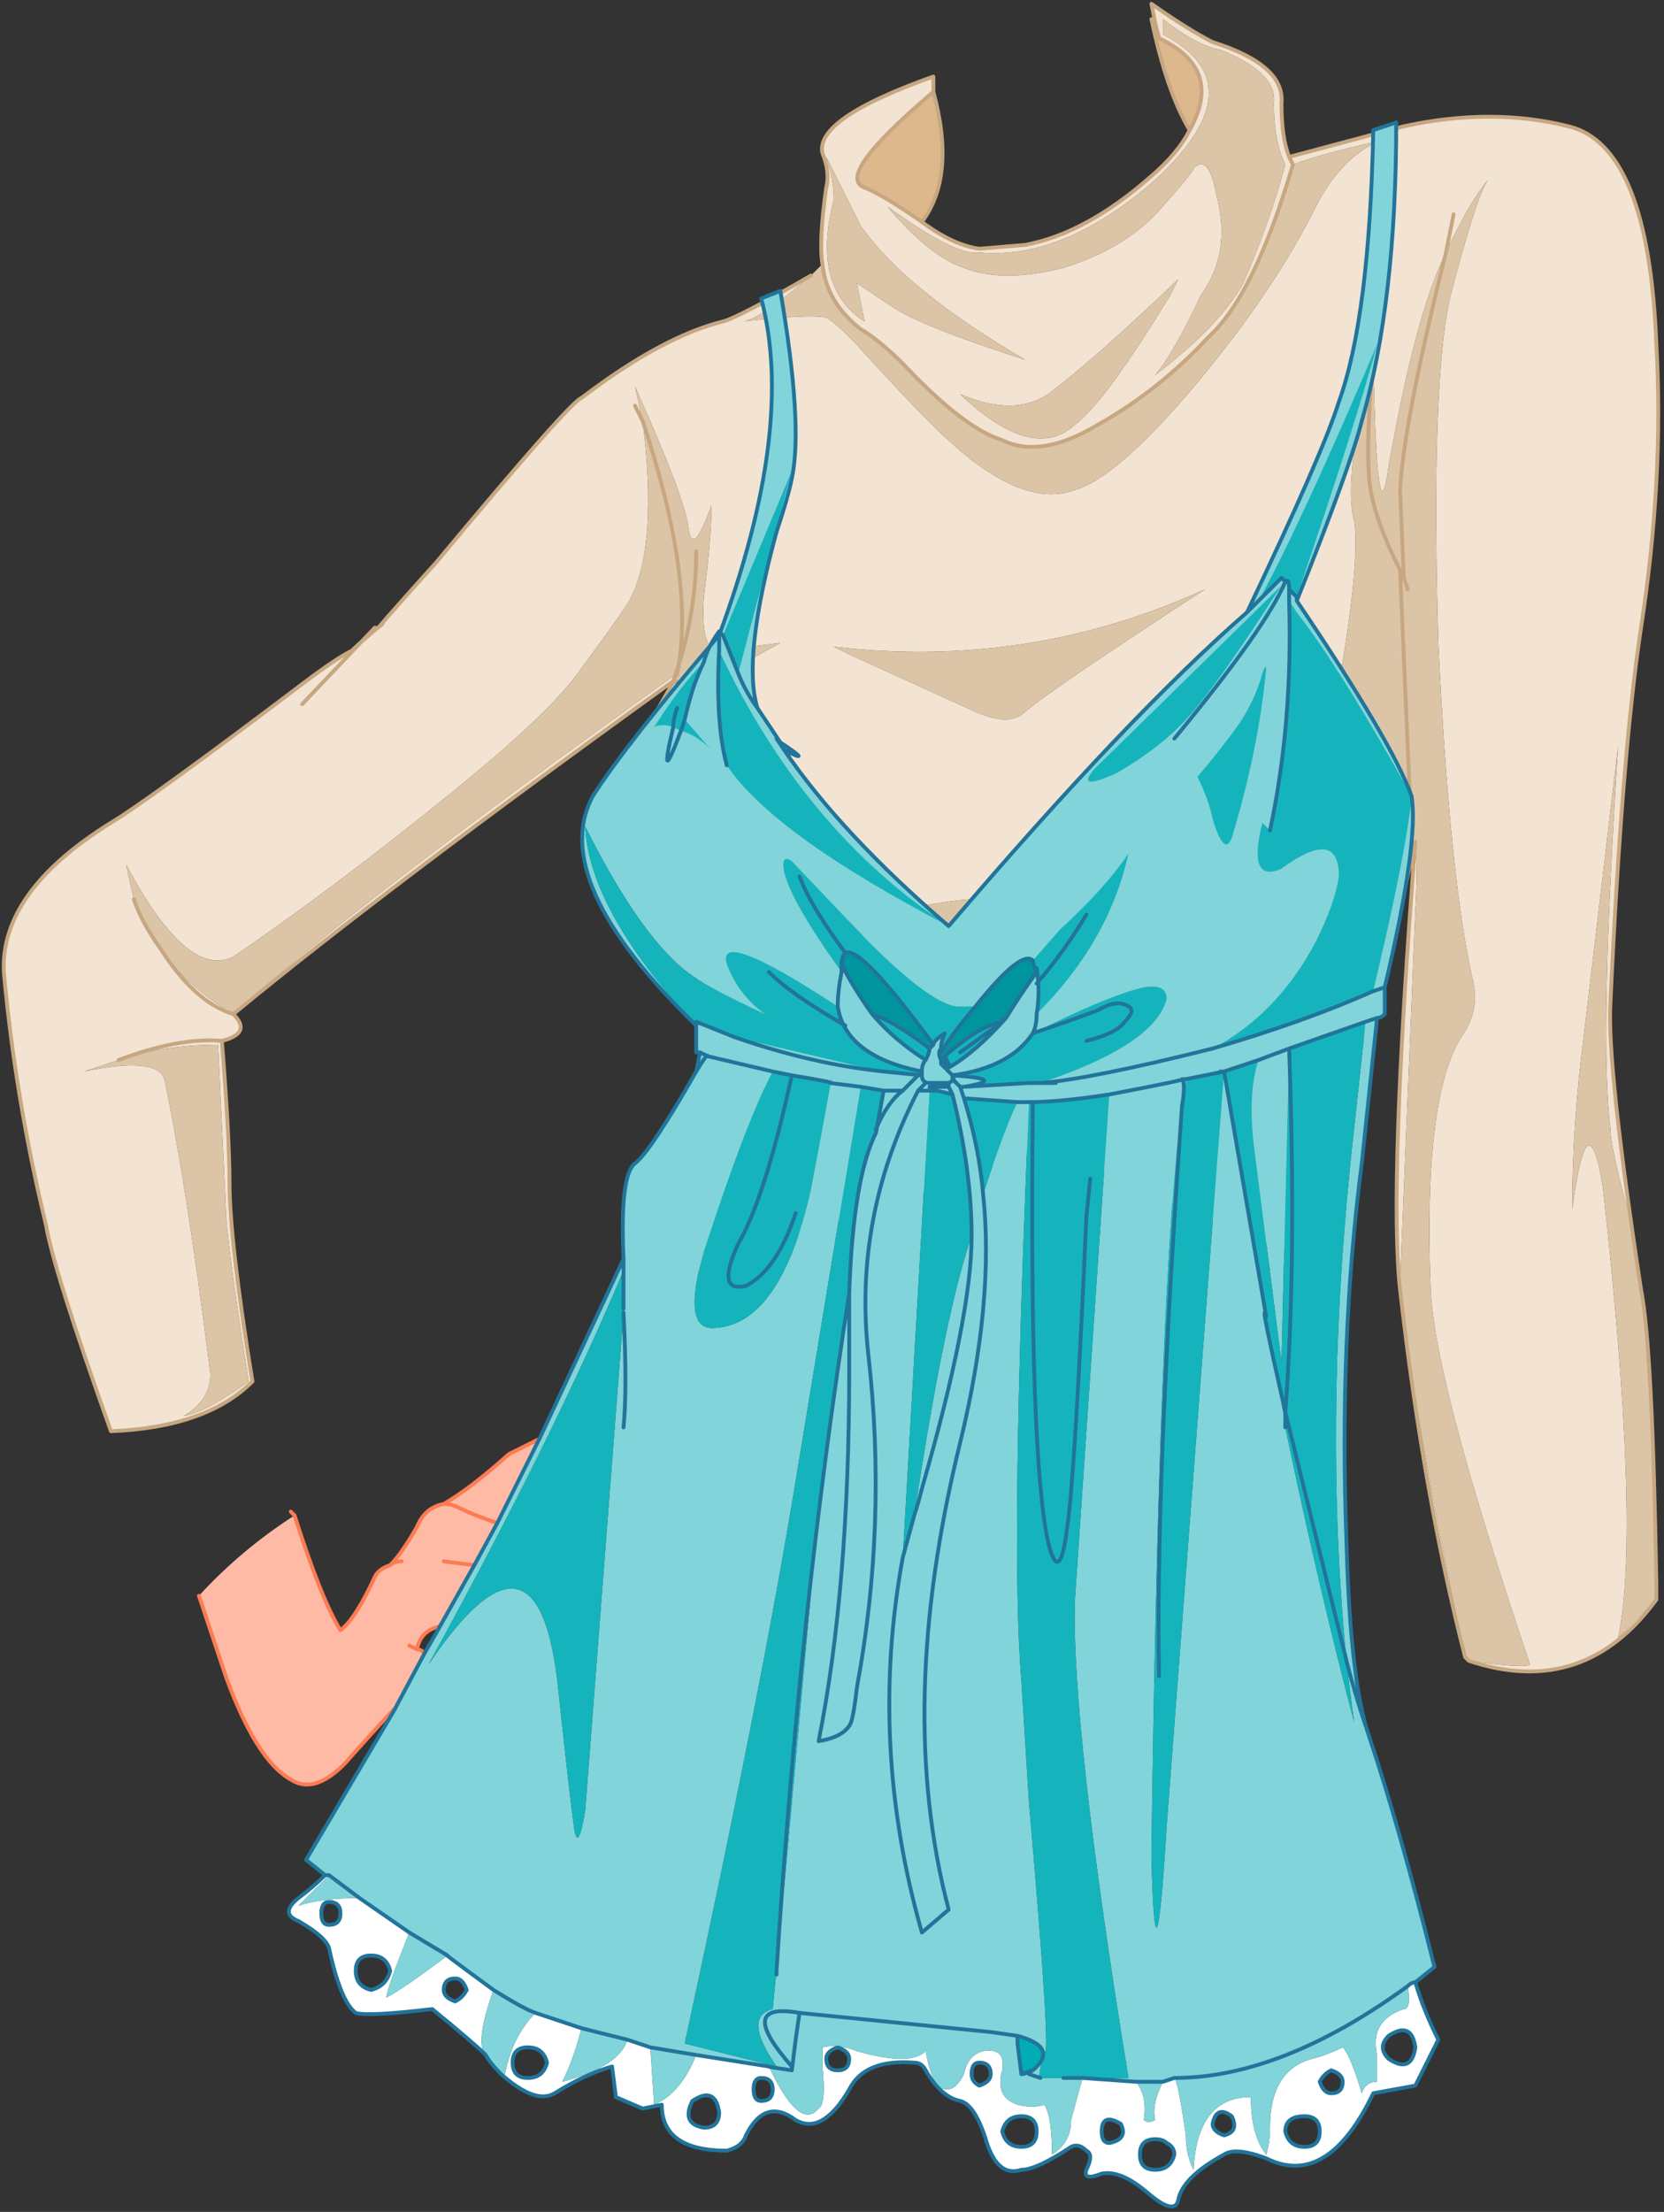 <?xml version="1.0" encoding="UTF-8" standalone="no"?>
<svg xmlns:xlink="http://www.w3.org/1999/xlink" height="28.9px" width="21.75px" xmlns="http://www.w3.org/2000/svg">
  <rect width="100%" height="100%" fill="#333333" stroke="none"/>
  <g transform="matrix(1.0, 0.0, 0.0, 1.0, 0.05, 0.05)">
    <path d="M15.15 0.4 Q16.4 1.05 15.05 2.3 13.85 3.35 12.75 3.25 12.45 3.3 11.55 2.65 12.1 3.3 12.55 3.45 13.05 3.65 13.85 3.45 14.65 3.2 15.1 2.7 15.55 2.2 15.55 2.15 15.75 1.95 15.85 2.5 16.05 3.25 15.65 3.8 15.3 4.55 15.05 4.85 15.9 4.2 16.2 3.65 16.55 2.85 16.75 2.1 16.6 1.8 16.6 1.3 16.65 0.9 15.9 0.6 15.6 0.55 15.15 0.2 L15.15 0.4 M15.5 1.65 Q15.95 0.85 15.1 0.45 L15.05 0.25 15.0 0.0 Q15.5 0.35 15.8 0.5 16.75 0.8 16.7 1.3 16.7 1.75 16.8 2.0 L18.3 1.6 Q19.45 1.35 20.45 1.6 21.5 1.85 21.6 4.45 21.7 6.2 21.4 8.15 21.15 9.8 21.0 13.05 20.95 13.85 21.4 16.8 21.55 17.55 21.6 20.65 21.5 16.7 21.25 15.85 21.0 14.95 21.0 14.7 20.85 13.55 21.1 9.7 L20.65 13.5 Q20.5 14.65 20.5 15.75 20.7 14.25 20.9 15.45 21.4 19.95 21.1 21.35 L21.6 20.85 Q20.65 22.15 19.15 21.65 19.85 21.75 19.95 21.7 18.7 18.0 18.65 16.8 18.55 14.3 19.05 13.5 19.3 13.15 19.2 12.75 18.9 11.45 18.75 8.35 18.65 5.0 18.9 3.85 19.25 2.5 19.4 2.3 19.15 2.6 18.85 3.25 L18.95 2.75 18.85 3.25 Q18.45 4.05 18.1 6.05 17.95 7.1 17.9 4.65 L17.9 4.45 Q17.5 6.25 17.65 6.75 17.75 7.4 17.3 9.7 L12.9 11.7 Q12.4 11.65 10.85 12.05 L9.3 13.1 16.85 16.35 Q18.45 11.0 18.4 10.85 18.5 11.05 18.45 11.85 L18.25 16.7 Q18.4 18.3 19.1 21.6 18.55 19.45 18.25 16.8 18.1 15.45 18.45 10.95 18.2 12.1 17.8 13.45 L8.75 16.65 9.35 15.1 9.25 13.1 7.95 10.1 9.0 9.1 Q9.4 8.75 10.15 8.35 L9.35 8.45 Q9.1 8.45 9.15 7.75 9.25 6.95 9.25 6.55 9.0 7.25 8.95 6.85 8.9 6.45 8.25 5.0 L8.35 5.45 Q8.55 7.05 8.2 7.75 8.2 7.8 7.5 8.75 7.1 9.3 5.8 10.35 4.25 11.6 3.0 12.45 2.4 12.75 1.6 11.25 1.65 11.5 1.7 11.7 1.8 12.0 2.05 12.35 2.5 13.05 3.0 13.2 2.5 13.05 2.05 12.35 2.4 12.85 3.0 13.2 3.25 13.45 2.85 13.55 2.95 14.8 2.95 15.4 2.95 16.15 3.25 18.0 2.65 18.6 1.4 18.65 0.65 16.55 0.55 15.95 0.15 14.3 0.0 12.65 -0.05 11.6 1.4 10.7 1.9 10.4 3.95 8.85 4.35 8.55 4.55 8.45 4.65 8.35 4.95 8.1 4.75 8.3 5.65 7.3 7.4 5.2 7.55 5.15 8.6 4.35 9.4 4.15 9.6 4.1 10.55 3.55 9.85 4.15 9.65 4.15 10.55 4.05 10.75 4.1 10.85 4.15 11.1 4.4 12.05 5.45 12.4 5.75 13.35 6.6 14.0 6.35 14.55 6.2 15.6 4.95 16.6 3.75 17.15 2.65 17.45 2.05 17.95 1.8 17.25 1.95 16.85 2.1 16.35 3.8 15.75 4.35 15.1 5.05 14.3 5.5 13.55 5.95 13.05 5.7 12.55 5.55 11.75 4.7 11.45 4.4 11.2 4.25 10.75 3.9 10.7 3.4 10.65 3.1 10.75 2.4 10.8 2.2 10.7 1.95 10.6 1.5 12.15 0.95 L12.15 1.15 Q10.85 2.25 11.25 2.4 11.5 2.5 12.0 2.85 12.4 3.15 12.75 3.2 L13.35 3.15 Q14.15 3.0 15.0 2.25 15.35 1.95 15.5 1.65 M8.3 9.65 L8.7 8.95 Q8.75 8.85 8.8 8.85 L8.75 8.85 8.8 8.7 8.75 8.85 8.8 8.75 8.75 8.85 Q5.0 11.55 3.0 13.2 4.6 11.75 8.8 8.75 L8.8 8.7 8.85 8.65 8.8 8.85 Q8.65 9.15 8.3 9.65 M16.85 2.1 L16.8 2.0 16.85 2.1 M15.25 3.8 L15.35 3.6 Q14.25 4.65 13.65 5.1 13.2 5.4 12.5 5.1 13.45 6.0 14.0 5.5 14.4 5.2 15.25 3.8 M11.6 3.95 Q11.95 4.2 13.35 4.65 11.8 3.75 11.2 2.9 L10.75 2.0 Q10.85 2.3 10.85 2.55 10.55 3.7 11.25 4.15 L11.15 3.65 11.6 3.95 M17.9 4.65 L17.95 4.1 17.9 4.65 M8.25 5.25 L8.35 5.45 8.25 5.25 M11.05 8.5 L12.7 9.25 Q13.15 9.45 13.35 9.25 13.7 8.95 15.7 7.65 13.4 8.7 10.85 8.4 L11.05 8.5 M8.7 8.95 L8.7 8.95 M10.35 13.6 L9.3 13.5 10.35 13.6 M18.4 11.05 L18.4 10.85 18.4 11.05 M3.9 9.15 L4.85 8.15 3.9 9.15 M9.3 13.1 L9.25 13.1 9.3 13.1 M1.5 13.8 Q1.2 13.9 1.05 13.95 2.0 13.75 2.1 14.05 2.4 15.5 2.7 17.9 2.7 18.25 2.35 18.45 2.65 18.4 3.2 18.0 2.9 16.1 2.9 15.7 L2.8 13.6 Q2.1 13.6 1.5 13.8 2.3 13.5 2.85 13.55 2.3 13.5 1.5 13.8" fill="#f2e3d2" fill-rule="evenodd" stroke="none"/>
    <path d="M15.15 0.4 L15.15 0.2 Q15.6 0.55 15.9 0.6 16.65 0.9 16.6 1.3 16.6 1.8 16.75 2.1 16.55 2.85 16.2 3.65 15.9 4.2 15.05 4.85 15.3 4.55 15.65 3.8 16.05 3.25 15.85 2.5 15.75 1.95 15.55 2.15 15.55 2.2 15.1 2.7 14.65 3.2 13.85 3.45 13.05 3.65 12.55 3.45 12.1 3.3 11.55 2.65 12.45 3.3 12.75 3.25 13.85 3.35 15.05 2.3 16.4 1.05 15.15 0.4 M21.6 20.65 L21.6 20.85 21.1 21.35 Q21.4 19.95 20.9 15.45 20.7 14.25 20.5 15.75 20.5 14.65 20.65 13.5 L21.1 9.7 Q20.85 13.55 21.0 14.7 21.0 14.95 21.25 15.85 21.5 16.7 21.6 20.65 M19.15 21.65 L19.1 21.6 Q18.4 18.3 18.25 16.7 L18.45 11.85 Q18.5 11.05 18.4 10.85 L18.25 7.4 Q17.9 6.7 17.85 6.25 17.8 5.7 17.9 4.65 17.8 5.7 17.85 6.25 17.9 6.7 18.25 7.4 L18.4 10.85 Q18.45 11.0 16.85 16.35 L9.3 13.1 10.85 12.05 Q12.4 11.65 12.9 11.7 L17.3 9.7 Q17.75 7.4 17.65 6.75 17.5 6.25 17.9 4.45 L17.9 4.65 Q17.95 7.1 18.1 6.05 18.45 4.05 18.85 3.25 19.15 2.6 19.4 2.3 19.25 2.5 18.9 3.85 18.65 5.0 18.75 8.35 18.9 11.45 19.2 12.75 19.3 13.15 19.05 13.5 18.55 14.3 18.65 16.8 18.7 18.0 19.95 21.7 19.85 21.75 19.15 21.65 M8.75 16.65 L9.35 15.1 8.75 16.65 M7.95 10.1 L8.3 9.65 Q8.65 9.15 8.8 8.85 L8.85 8.65 8.8 8.7 8.8 8.75 Q9.05 7.55 8.35 5.45 9.05 7.55 8.8 8.75 4.6 11.75 3.0 13.2 2.4 12.85 2.05 12.35 1.8 12.0 1.7 11.7 1.65 11.5 1.6 11.25 2.4 12.75 3.0 12.45 4.25 11.6 5.8 10.35 7.1 9.3 7.5 8.75 8.2 7.8 8.2 7.75 8.55 7.05 8.35 5.45 L8.25 5.0 Q8.9 6.45 8.95 6.85 9.0 7.25 9.25 6.55 9.25 6.95 9.15 7.75 9.1 8.45 9.35 8.45 L10.15 8.35 Q9.4 8.75 9.0 9.1 L7.95 10.1 M10.55 3.55 L10.7 3.4 Q10.75 3.9 11.2 4.25 11.45 4.4 11.75 4.7 12.55 5.55 13.05 5.7 13.55 5.95 14.3 5.5 15.1 5.05 15.75 4.35 16.35 3.8 16.85 2.1 17.25 1.95 17.95 1.8 17.45 2.05 17.15 2.65 16.6 3.75 15.6 4.95 14.55 6.2 14.0 6.35 13.35 6.6 12.4 5.75 12.05 5.45 11.1 4.4 10.85 4.15 10.75 4.1 10.55 4.05 9.65 4.15 9.85 4.15 10.55 3.55 M15.25 3.8 Q14.4 5.2 14.0 5.5 13.45 6.0 12.5 5.1 13.2 5.4 13.65 5.1 14.25 4.65 15.35 3.6 L15.25 3.8 M11.6 3.95 L11.15 3.65 11.25 4.15 Q10.55 3.7 10.85 2.55 10.85 2.3 10.75 2.0 L11.2 2.9 Q11.8 3.75 13.35 4.65 11.95 4.2 11.6 3.95 M18.35 7.65 L18.3 7.5 18.25 6.35 Q18.3 5.45 18.85 3.25 18.3 5.45 18.25 6.35 L18.3 7.5 18.35 7.65 M10.45 13.0 L9.3 13.1 10.45 13.0 M9.05 7.15 Q9.05 7.95 8.8 8.7 9.05 7.95 9.05 7.15 M11.05 8.5 L10.85 8.4 Q13.4 8.7 15.7 7.65 13.7 8.95 13.35 9.25 13.15 9.45 12.7 9.25 L11.05 8.5 M2.05 12.35 Q1.8 12.0 1.7 11.7 1.8 12.0 2.05 12.35 M1.5 13.8 Q2.1 13.6 2.8 13.6 L2.9 15.7 Q2.9 16.1 3.2 18.0 2.65 18.4 2.35 18.45 2.7 18.25 2.7 17.9 2.4 15.5 2.1 14.05 2.0 13.75 1.05 13.95 1.2 13.9 1.5 13.8" fill="#dcc5a7" fill-rule="evenodd" stroke="none"/>
    <path d="M15.5 1.65 Q15.2 1.15 15.0 0.2 L15.05 0.25 15.1 0.45 Q15.95 0.85 15.5 1.65 M12.15 1.15 Q12.45 2.25 12.0 2.85 11.5 2.5 11.25 2.4 10.85 2.25 12.15 1.15" fill="#deb88d" fill-rule="evenodd" stroke="none"/>
    <path d="M15.05 0.25 L15.0 0.2 Q15.2 1.15 15.5 1.65 15.95 0.85 15.1 0.45 L15.05 0.25 15.0 0.0 Q15.5 0.35 15.8 0.5 16.75 0.8 16.7 1.3 16.7 1.75 16.8 2.0 L18.3 1.6 Q19.45 1.35 20.45 1.6 21.5 1.85 21.6 4.45 21.7 6.2 21.4 8.15 21.15 9.8 21.0 13.05 20.95 13.85 21.4 16.8 21.55 17.55 21.6 20.65 L21.6 20.85 Q20.65 22.15 19.15 21.65 L19.1 21.6 Q18.55 19.45 18.25 16.8 18.1 15.45 18.45 10.95 18.2 12.1 17.8 13.45 L8.75 16.65 M9.35 15.1 L9.25 13.1 7.95 10.1 M8.3 9.65 L8.7 8.95 8.75 8.85 8.7 8.95 Q8.75 8.85 8.8 8.85 L8.75 8.85 8.8 8.7 Q9.05 7.95 9.05 7.15 M8.8 8.75 L8.75 8.85 Q5.0 11.55 3.0 13.2 3.25 13.45 2.85 13.55 2.95 14.8 2.95 15.4 2.95 16.15 3.25 18.0 2.65 18.6 1.4 18.65 0.65 16.55 0.55 15.95 0.15 14.3 0.0 12.65 -0.05 11.6 1.4 10.7 1.9 10.4 3.95 8.85 4.35 8.55 4.55 8.45 4.65 8.35 4.95 8.1 4.75 8.3 5.65 7.3 7.4 5.2 7.55 5.15 8.6 4.35 9.4 4.15 9.6 4.1 10.55 3.55 M10.7 3.4 Q10.65 3.1 10.75 2.4 10.8 2.2 10.7 1.95 10.6 1.5 12.15 0.95 L12.15 1.15 Q12.45 2.25 12.0 2.85 12.4 3.15 12.75 3.2 L13.35 3.15 Q14.15 3.0 15.0 2.25 15.35 1.95 15.5 1.65 M16.85 2.1 Q16.35 3.8 15.75 4.35 15.1 5.05 14.3 5.5 13.55 5.95 13.05 5.7 12.55 5.55 11.75 4.7 11.45 4.4 11.2 4.25 10.75 3.9 10.7 3.4 M16.8 2.0 L16.85 2.1 M12.15 1.15 Q10.85 2.25 11.25 2.4 11.5 2.5 12.0 2.85 M18.85 3.25 Q18.3 5.45 18.25 6.35 L18.3 7.5 18.35 7.65 M18.85 3.25 L18.95 2.75 M9.3 13.1 L10.45 13.0 M17.95 4.1 L17.9 4.65 Q17.8 5.7 17.85 6.25 17.9 6.7 18.25 7.4 L18.4 10.85 18.4 11.05 M8.35 5.45 Q9.05 7.55 8.8 8.75 M3.0 13.2 Q2.5 13.05 2.05 12.35 1.8 12.0 1.7 11.7 M8.35 5.45 L8.25 5.25 M8.7 8.95 L8.7 8.95 M9.3 13.5 L10.35 13.6 M9.25 13.1 L9.3 13.1 M4.85 8.15 L3.9 9.15 M1.5 13.8 Q2.3 13.5 2.85 13.55" fill="none" stroke="#c7a781" stroke-linecap="round" stroke-linejoin="round" stroke-width="0.05"/>
    <path d="M5.1 22.3 Q5.25 22.1 4.45 23.0 4.05 23.4 3.75 23.2 3.3 22.95 2.9 21.85 L2.55 20.8 Q3.1 20.2 3.8 19.75 4.15 20.85 4.4 21.25 4.6 21.1 4.85 20.55 4.9 20.45 5.05 20.4 5.2 20.25 5.4 19.9 5.5 19.65 5.75 19.6 6.1 19.4 6.6 18.95 6.8 18.85 7.0 18.75 L6.45 19.85 Q6.15 19.75 5.95 19.65 5.85 19.6 5.75 19.6 5.85 19.6 5.95 19.65 6.15 19.75 6.45 19.85 L6.15 20.4 5.75 20.35 6.15 20.4 5.7 21.2 Q5.45 21.25 5.4 21.5 5.45 21.5 5.5 21.55 L5.1 22.3 M5.2 20.35 Q5.1 20.35 5.05 20.4 5.1 20.35 5.2 20.35 M5.3 21.45 L5.4 21.5 5.3 21.45" fill="#febaa5" fill-rule="evenodd" stroke="none"/>
    <path d="M18.45 25.85 Q18.55 26.2 18.75 26.6 L18.45 27.2 17.9 27.3 Q17.3 28.55 16.5 28.15 16.1 28.0 15.95 28.1 15.4 28.4 15.35 28.7 15.3 28.9 14.95 28.6 14.6 28.3 14.35 28.35 14.1 28.45 14.15 28.3 14.25 28.1 14.15 28.05 14.05 27.95 13.95 28.0 13.5 28.3 13.3 28.3 13.0 28.4 12.85 27.95 12.7 27.45 12.5 27.4 12.25 27.35 12.05 27.0 12.0 26.9 11.9 26.9 11.25 26.85 11.05 27.25 10.7 27.85 10.35 27.65 9.95 27.35 9.7 27.85 9.65 28.0 9.45 28.05 8.6 28.05 8.6 27.45 L8.35 27.5 8.0 27.35 7.95 26.95 Q7.6 27.05 7.2 27.3 6.95 27.45 6.5 27.05 L6.55 27.05 Q6.65 26.55 6.95 26.25 7.25 26.35 7.55 26.45 7.45 26.85 7.3 27.15 8.05 26.95 8.15 26.6 L8.45 26.7 8.5 27.45 Q8.85 27.3 9.05 26.8 L10.0 26.95 Q10.4 27.8 10.65 27.5 10.75 27.45 10.7 26.95 10.7 26.8 10.7 26.7 10.9 26.65 11.15 26.75 11.85 26.95 12.05 26.75 12.1 27.05 12.2 27.2 12.4 27.35 12.55 27.05 12.6 26.8 12.8 26.75 13.1 26.7 13.05 27.0 12.95 27.35 13.25 27.45 13.45 27.5 13.6 27.45 13.7 27.6 13.7 28.1 13.95 27.95 13.95 27.65 L14.1 27.1 14.8 27.15 Q14.95 27.35 14.9 27.65 14.95 27.7 15.05 27.65 15.0 27.45 15.15 27.15 L15.3 27.1 Q15.35 27.15 15.45 27.85 15.45 28.1 15.55 28.3 15.6 27.35 16.3 27.35 16.3 27.85 16.5 28.1 16.55 27.95 16.55 27.75 16.55 27.0 17.1 26.85 17.3 26.8 17.5 26.7 17.6 26.8 17.75 27.3 17.8 27.15 17.95 27.15 17.95 26.95 17.95 26.8 17.85 26.35 18.3 26.2 18.4 26.2 18.35 25.9 18.4 25.85 18.45 25.85 M6.3 26.8 Q6.15 26.65 5.6 26.2 4.75 26.3 4.6 26.25 4.4 26.1 4.25 25.4 4.2 25.25 3.85 25.05 3.6 24.95 3.85 24.75 4.05 24.6 4.2 24.45 L4.25 24.45 3.85 24.85 Q4.15 24.75 4.65 24.75 L5.3 25.2 Q5.0 25.95 5.0 26.05 5.2 25.95 5.8 25.5 5.65 25.4 6.4 25.95 6.15 26.65 6.3 26.8 M4.8 25.95 Q5.0 25.9 5.05 25.7 5.0 25.5 4.8 25.5 4.6 25.5 4.6 25.7 4.6 25.9 4.8 25.95 M6.05 25.95 Q6.0 25.8 5.9 25.8 5.75 25.8 5.75 25.95 5.75 26.05 5.9 26.1 6.0 26.05 6.05 25.95 M6.85 26.7 Q6.65 26.7 6.65 26.9 6.65 27.1 6.85 27.1 7.05 27.1 7.1 26.9 7.05 26.7 6.85 26.7 M4.15 24.95 Q4.15 25.1 4.25 25.1 4.4 25.1 4.4 24.95 4.4 24.8 4.25 24.8 4.15 24.8 4.15 24.95 M18.1 26.55 Q17.95 26.7 18.1 26.85 18.4 27.05 18.45 26.7 18.4 26.35 18.1 26.55 M17.35 27.3 Q17.5 27.3 17.5 27.15 17.5 27.05 17.35 27.0 17.25 27.05 17.2 27.15 17.25 27.3 17.35 27.3 M17.0 27.6 Q16.75 27.6 16.75 27.8 16.8 28.0 17.0 28.0 17.2 28.0 17.2 27.8 17.2 27.6 17.0 27.6 M14.6 27.7 Q14.35 27.55 14.35 27.8 14.35 27.95 14.45 27.95 14.7 27.9 14.6 27.7 M11.05 26.85 Q11.05 26.75 10.9 26.7 10.75 26.75 10.75 26.85 10.75 27.0 10.9 27.0 11.05 27.0 11.05 26.85 M15.2 27.95 Q15.15 27.9 15.05 27.9 14.85 27.9 14.85 28.1 14.85 28.3 15.05 28.3 15.25 28.3 15.3 28.1 15.3 28.0 15.2 27.95 M16.05 27.6 Q15.85 27.45 15.8 27.7 15.8 27.8 15.95 27.85 16.15 27.8 16.05 27.6 M12.65 27.05 Q12.65 27.15 12.75 27.2 12.9 27.15 12.9 27.05 12.9 26.9 12.75 26.9 12.65 26.9 12.65 27.05 M13.3 27.6 Q13.1 27.6 13.05 27.8 13.1 28.0 13.3 28.0 13.5 28.0 13.5 27.8 13.5 27.6 13.3 27.6 M9.0 27.4 Q8.85 27.7 9.15 27.75 9.35 27.75 9.35 27.55 9.3 27.2 9.0 27.4 M9.8 27.25 Q9.8 27.4 9.9 27.4 10.05 27.4 10.05 27.25 10.05 27.1 9.9 27.1 9.8 27.1 9.8 27.25" fill="#ffffff" fill-rule="evenodd" stroke="none"/>
    <path d="M16.25 7.95 Q17.25 5.85 17.45 5.2 17.85 4.1 17.9 1.65 L18.2 1.55 Q18.2 3.9 17.75 5.45 17.6 6.05 16.9 7.8 L16.9 7.75 16.9 7.8 Q18.15 9.65 18.4 10.35 18.5 10.95 18.05 12.85 L18.05 13.2 Q18.0 13.25 17.95 13.25 L17.75 15.15 Q17.45 17.45 17.55 20.1 17.6 21.95 17.85 22.65 18.25 23.85 18.7 25.65 L18.45 25.85 Q18.4 25.85 18.35 25.9 16.7 27.1 15.3 27.1 16.7 27.1 18.35 25.9 18.4 26.2 18.3 26.2 17.85 26.35 17.95 26.8 17.95 26.95 17.95 27.15 17.8 27.15 17.75 27.3 17.6 26.8 17.5 26.7 17.3 26.8 17.1 26.85 16.55 27.0 16.55 27.75 16.55 27.95 16.5 28.1 16.3 27.85 16.3 27.35 15.6 27.35 15.55 28.3 15.45 28.1 15.45 27.85 15.35 27.15 15.3 27.1 L15.15 27.15 14.8 27.15 15.15 27.15 Q15.0 27.45 15.05 27.65 14.95 27.7 14.9 27.65 14.95 27.35 14.8 27.15 L14.1 27.1 13.85 27.1 14.1 27.1 13.95 27.65 Q13.95 27.95 13.7 28.1 13.7 27.6 13.6 27.45 13.45 27.5 13.25 27.45 12.95 27.35 13.05 27.0 13.1 26.7 12.8 26.75 12.6 26.8 12.55 27.05 12.4 27.35 12.2 27.2 12.1 27.05 12.05 26.75 11.85 26.95 11.15 26.75 10.9 26.65 10.7 26.7 10.7 26.8 10.7 26.95 10.75 27.45 10.65 27.5 10.4 27.8 10.0 26.95 9.95 26.95 10.3 27.0 9.95 26.95 10.0 26.95 L9.05 26.8 Q8.85 27.3 8.5 27.45 L8.45 26.7 8.15 26.6 Q8.05 26.95 7.3 27.15 7.45 26.85 7.55 26.45 L8.15 26.6 7.55 26.45 Q7.25 26.35 6.95 26.25 6.65 26.55 6.55 27.05 L6.5 27.05 Q6.35 26.9 6.3 26.8 6.15 26.65 6.4 25.95 5.65 25.4 5.8 25.5 5.2 25.95 5.0 26.05 5.0 25.95 5.3 25.2 L5.8 25.5 5.3 25.2 4.65 24.75 Q4.15 24.75 3.85 24.85 L4.25 24.45 4.2 24.45 3.95 24.25 5.1 22.3 5.5 21.55 5.7 21.2 6.15 20.4 6.45 19.85 7.0 18.75 8.1 16.4 Q8.05 15.3 8.25 15.15 8.45 15.0 9.05 13.95 L9.1 13.7 9.05 13.7 9.05 13.35 Q7.1 11.45 7.7 10.35 8.15 9.65 9.35 8.25 10.35 5.55 9.9 3.85 L10.15 3.75 Q10.45 5.5 10.3 6.2 10.25 6.45 10.1 6.9 9.65 8.55 9.85 9.2 L10.15 9.65 Q10.6 9.95 10.2 9.75 10.95 10.85 12.35 12.05 14.7 9.3 16.25 7.95 L16.4 7.8 16.25 7.95 M16.9 7.75 Q17.7 5.4 17.95 4.45 16.95 6.8 16.4 7.8 L16.7 7.5 16.75 7.55 Q16.8 7.5 16.8 7.65 L16.9 7.75 M9.6 8.75 L10.3 6.1 9.4 8.25 Q9.5 8.5 9.6 8.75 9.7 9.0 9.85 9.2 9.7 9.0 9.6 8.75 M9.35 8.25 L9.35 8.2 9.4 8.25 9.35 8.2 9.35 8.25 M8.9 9.35 Q9.0 8.9 9.15 8.6 8.85 8.9 8.5 9.45 8.6 9.4 8.75 9.45 L8.85 9.5 Q9.05 9.55 9.25 9.75 L8.9 9.35 M9.15 8.6 Q9.2 8.4 9.35 8.2 9.35 8.4 9.35 8.45 9.35 8.4 9.35 8.2 9.2 8.4 9.15 8.6 M8.85 9.5 Q8.55 10.3 8.75 9.45 8.55 10.3 8.85 9.5 M9.35 8.45 Q9.3 9.4 9.45 9.95 10.05 10.85 12.35 12.05 10.45 10.8 9.35 8.45 M10.1 9.6 L10.2 9.75 10.1 9.6 M14.25 10.0 Q14.0 10.3 14.55 10.05 15.15 9.7 15.5 9.3 15.9 8.85 16.7 7.6 L14.25 10.0 M16.15 9.4 Q15.9 9.75 15.6 10.1 15.75 10.4 15.8 10.65 15.95 11.15 16.05 10.9 16.4 9.75 16.5 8.7 16.5 8.6 16.45 8.75 16.35 9.1 16.15 9.4 M16.75 7.55 Q16.5 8.15 15.3 9.6 16.5 8.15 16.75 7.55 M16.8 7.8 L16.8 7.65 16.8 7.8 Q16.85 9.4 16.55 10.8 L16.45 10.7 Q16.25 11.5 16.7 11.3 17.45 10.75 17.45 11.4 17.4 11.75 17.15 12.25 16.65 13.2 15.8 13.65 17.0 13.3 17.9 12.9 18.35 11.0 18.4 10.35 17.45 8.65 16.9 7.95 L16.8 7.8 M18.05 12.85 L17.9 12.9 18.05 12.85 M17.95 13.25 L17.8 13.3 17.95 13.25 M13.5 13.2 Q14.45 12.25 14.7 11.1 14.4 11.55 13.8 12.1 L13.45 12.5 Q13.3 12.35 12.7 13.1 12.6 13.1 12.45 13.1 12.1 13.05 11.3 12.25 10.25 11.15 10.3 11.2 10.15 11.1 10.2 11.35 10.3 11.75 10.95 12.65 10.95 12.6 10.95 12.55 11.1 12.85 11.35 13.2 11.65 13.55 12.05 13.8 12.0 13.85 12.0 13.95 12.0 13.85 12.05 13.8 12.1 13.7 12.1 13.65 L12.15 13.6 Q12.15 13.55 12.3 13.45 12.25 13.55 12.25 13.65 12.2 13.7 12.25 13.8 L12.35 13.9 Q12.7 13.7 13.1 13.25 13.25 13.0 13.5 12.65 L13.5 12.6 Q13.55 12.9 13.5 13.2 13.5 13.35 13.45 13.45 13.5 13.35 13.5 13.2 M13.55 14.1 Q15.05 13.6 15.2 13.0 15.2 12.8 14.9 12.85 14.45 12.95 13.45 13.45 13.15 13.9 12.4 14.0 12.35 13.95 12.3 13.9 L12.35 13.9 12.3 13.9 Q12.35 13.95 12.4 14.0 12.45 14.05 12.35 14.1 12.4 14.1 12.1 14.1 12.0 14.1 12.0 14.0 12.0 14.1 12.1 14.1 12.4 14.1 12.35 14.1 12.45 14.05 12.4 14.0 13.15 14.05 12.55 14.15 L13.4 14.1 13.5 14.1 13.4 14.1 13.5 14.1 13.55 14.1 Q14.2 14.05 15.8 13.65 14.2 14.05 13.55 14.1 M15.95 13.95 L16.5 17.15 15.95 13.95 16.5 17.15 16.75 18.55 16.75 18.6 Q17.2 20.75 17.65 22.45 17.6 22.1 17.55 21.65 17.25 18.6 17.6 15.15 L17.8 13.3 16.8 13.65 16.7 17.75 16.35 15.0 Q16.25 14.25 16.4 13.8 L15.95 13.95 15.45 14.05 Q15.45 14.2 15.4 14.4 15.1 16.6 15.0 24.2 15.05 26.25 15.2 23.8 L15.95 13.95 M14.45 14.25 Q15.5 14.05 15.4 14.05 15.45 14.1 15.4 14.4 15.45 14.1 15.4 14.05 15.5 14.05 14.45 14.25 13.8 14.35 13.4 14.35 L13.25 14.35 13.4 14.35 Q13.15 20.15 13.3 21.9 L13.4 23.5 Q13.7 26.95 13.6 26.75 13.5 27.15 13.55 27.1 L13.85 27.1 14.7 27.1 Q13.95 22.5 14.0 20.85 L14.45 14.25 M15.4 14.05 L15.45 14.05 15.4 14.05 M16.8 13.65 L16.4 13.8 16.8 13.65 M10.9 13.1 Q10.9 12.9 10.95 12.65 10.9 12.9 10.9 13.1 9.3 12.05 9.45 12.55 9.6 12.95 9.95 13.2 9.3 12.9 9.0 12.7 8.35 12.25 7.6 10.75 7.65 11.85 9.05 13.35 L9.05 13.3 9.55 13.5 Q11.65 14.0 11.5 13.95 L12.0 14.0 12.0 13.95 Q11.0 13.75 10.9 13.1 M9.05 13.95 Q9.2 13.7 9.2 13.75 L10.05 13.95 9.2 13.75 Q9.2 13.7 9.05 13.95 M10.3 14.0 L10.05 13.95 Q9.7 14.6 9.15 16.3 8.85 17.35 9.3 17.3 10.15 17.25 10.55 15.5 10.9 13.65 10.8 14.1 10.9 14.1 10.3 14.0 M8.1 18.6 Q8.15 18.1 8.1 17.1 8.15 18.1 8.1 18.6 M8.1 17.1 L8.1 17.05 8.1 16.55 8.1 16.4 8.1 16.55 Q7.2 18.7 5.55 21.7 7.0 19.55 7.25 22.05 7.4 23.45 7.45 23.8 7.5 24.2 7.6 23.6 L8.1 17.1 M9.1 13.7 L9.2 13.75 9.1 13.7 M12.8 15.55 Q13.1 14.65 13.25 14.35 L12.55 14.3 Q12.75 14.95 12.8 15.55 12.95 16.95 12.5 18.8 11.65 22.25 12.35 24.9 L12.0 25.2 Q11.3 22.75 11.75 20.3 11.3 22.75 12.0 25.2 L12.35 24.9 Q11.65 22.25 12.5 18.8 12.95 16.95 12.8 15.55 M12.1 14.2 L11.75 20.3 11.9 19.75 Q11.95 19.6 12.0 19.4 12.65 17.15 12.65 16.1 12.65 17.15 12.0 19.4 11.95 19.6 11.9 19.75 12.3 17.1 12.65 16.1 12.65 15.25 12.4 14.25 L12.2 14.2 Q12.15 14.2 12.1 14.2 L11.95 14.2 Q11.1 15.85 11.3 17.65 11.55 19.85 11.15 22.0 11.1 22.45 11.05 22.5 10.95 22.65 10.65 22.7 11.05 20.7 11.05 17.85 L11.05 17.0 11.05 17.85 Q11.05 20.7 10.65 22.7 10.95 22.65 11.05 22.5 11.1 22.45 11.15 22.0 11.55 19.85 11.3 17.65 11.1 15.85 11.95 14.2 L12.1 14.2 M10.1 25.7 L10.6 20.2 Q10.7 19.0 11.05 17.0 11.05 16.9 11.05 16.85 11.1 15.35 11.4 14.75 L11.4 14.7 11.5 14.2 11.75 14.2 Q11.55 14.35 11.4 14.7 11.55 14.35 11.75 14.2 L11.5 14.2 11.2 14.15 10.35 19.3 Q9.9 22.05 8.9 26.65 L10.1 26.95 Q9.65 26.3 10.05 26.2 10.1 25.65 10.1 25.75 L10.1 25.7 M10.8 14.1 L11.2 14.15 10.8 14.1 M12.25 13.85 L12.25 13.8 12.25 13.85 12.3 13.9 12.25 13.85 M12.2 14.2 Q12.1 14.2 12.1 14.15 L12.35 14.15 12.4 14.25 12.35 14.15 12.1 14.15 Q12.1 14.2 12.2 14.2 M12.5 14.15 L12.4 14.05 12.4 14.0 12.4 14.05 12.5 14.15 12.55 14.15 12.5 14.15 12.55 14.3 12.5 14.15 M12.35 14.1 L12.35 14.15 12.35 14.1 M11.95 14.0 Q11.85 14.1 11.75 14.2 11.85 14.1 11.95 14.0 M11.5 13.95 Q10.55 13.85 9.55 13.5 10.55 13.85 11.5 13.95 M11.95 14.2 Q12.0 14.15 12.05 14.1 12.0 14.15 11.95 14.2 M13.75 14.1 L13.5 14.1 13.75 14.1 M17.8 22.5 Q17.65 22.05 17.55 21.65 17.65 22.05 17.8 22.5 M6.4 25.95 Q6.8 26.2 6.95 26.25 6.8 26.2 6.4 25.95 M4.25 24.45 L4.65 24.75 4.25 24.45 M10.35 26.6 L10.4 26.25 12.9 26.5 13.25 26.55 12.9 26.5 10.4 26.25 10.35 26.6 10.3 27.0 10.35 26.6 M13.45 27.0 Q13.8 26.7 13.25 26.55 L13.25 26.65 13.3 27.05 13.4 27.05 Q13.4 27.0 13.45 27.0 M13.55 27.1 L13.4 27.05 13.55 27.1 M8.45 26.7 L9.05 26.8 8.45 26.7 M10.3 26.95 Q9.55 26.1 10.4 26.25 9.55 26.1 10.3 26.95 L10.3 27.0 10.3 26.95" fill="#81d4d9" fill-rule="evenodd" stroke="none"/>
    <path d="M13.5 12.65 Q13.25 13.0 13.1 13.25 13.05 13.25 13.05 13.3 12.75 13.35 12.3 13.75 L12.35 13.85 Q12.25 13.75 12.25 13.8 12.2 13.7 12.25 13.65 L12.25 13.7 Q12.4 13.45 12.7 13.1 13.3 12.35 13.45 12.5 13.45 12.55 13.5 12.65 M10.95 12.55 Q10.95 12.45 11.0 12.4 11.2 12.3 12.15 13.6 L12.1 13.65 Q11.65 13.3 11.35 13.2 11.1 12.85 10.95 12.55 M12.25 13.8 L12.3 13.75 12.25 13.8 M10.35 26.6 L10.3 27.0 10.35 26.6 M13.45 27.0 Q13.4 27.0 13.4 27.05 L13.3 27.05 Q13.35 27.05 13.45 27.0" fill="#00959d" fill-rule="evenodd" stroke="none"/>
    <path d="M13.25 26.65 L13.25 26.55 Q13.8 26.7 13.45 27.0 L13.3 27.05 13.25 26.65 13.3 27.05 13.45 27.0 Q13.35 27.05 13.3 27.05 L13.25 26.65 M10.3 26.95 L10.3 27.0 10.3 26.95" fill="#00adb6" fill-rule="evenodd" stroke="none"/>
    <path d="M16.4 7.8 Q16.95 6.8 17.95 4.45 17.7 5.4 16.9 7.75 L16.8 7.65 Q16.8 7.5 16.75 7.55 L16.7 7.5 16.4 7.8 M9.4 8.25 L10.3 6.1 9.6 8.75 Q9.5 8.5 9.4 8.25 M9.15 8.6 Q9.0 8.9 8.9 9.35 L9.25 9.75 Q9.05 9.55 8.85 9.5 L8.9 9.35 8.85 9.5 8.75 9.45 Q8.6 9.4 8.5 9.45 8.85 8.9 9.15 8.6 M8.8 9.2 Q8.75 9.35 8.75 9.45 8.75 9.35 8.8 9.2 M9.45 9.95 Q9.3 9.4 9.35 8.45 10.45 10.8 12.35 12.05 10.05 10.85 9.45 9.95 M14.25 10.0 L16.7 7.6 Q15.9 8.85 15.5 9.3 15.15 9.7 14.55 10.05 14.0 10.3 14.25 10.0 M16.15 9.4 Q16.35 9.1 16.45 8.75 16.5 8.6 16.5 8.7 16.4 9.75 16.05 10.9 15.95 11.15 15.8 10.65 15.75 10.4 15.6 10.1 15.9 9.75 16.15 9.4 M16.8 7.8 L16.9 7.95 Q17.45 8.65 18.4 10.35 18.35 11.0 17.9 12.9 17.0 13.3 15.8 13.65 16.65 13.2 17.15 12.25 17.4 11.75 17.45 11.4 17.45 10.75 16.7 11.3 16.25 11.5 16.45 10.7 L16.55 10.8 Q16.85 9.4 16.8 7.8 M13.45 12.5 L13.8 12.1 Q14.4 11.55 14.7 11.1 14.45 12.25 13.5 13.2 13.55 12.9 13.5 12.6 L13.5 12.65 Q13.45 12.55 13.45 12.5 M13.45 13.45 Q14.45 12.95 14.9 12.85 15.2 12.8 15.2 13.0 15.05 13.6 13.55 14.1 L13.5 14.1 13.4 14.1 12.55 14.15 Q13.15 14.05 12.4 14.0 13.15 13.9 13.45 13.45 13.9 13.3 14.3 13.15 14.55 13.0 14.7 13.1 14.8 13.15 14.65 13.3 14.55 13.45 14.15 13.55 14.55 13.45 14.65 13.3 14.8 13.15 14.7 13.1 14.55 13.0 14.3 13.15 13.9 13.3 13.45 13.45 M13.1 13.25 Q12.7 13.7 12.35 13.9 L12.25 13.8 Q12.25 13.75 12.35 13.85 L12.3 13.75 Q12.75 13.35 13.05 13.3 13.05 13.25 13.1 13.25 M14.15 11.9 Q13.85 12.4 13.5 12.8 13.85 12.4 14.15 11.9 M16.5 17.15 L15.95 13.95 16.4 13.8 Q16.25 14.25 16.35 15.0 L16.7 17.75 16.8 13.65 Q16.9 16.45 16.75 18.4 16.4 16.85 16.5 17.15 16.4 16.85 16.75 18.4 16.9 16.45 16.8 13.65 L17.8 13.3 17.6 15.15 Q17.25 18.6 17.55 21.65 L16.75 18.4 16.75 18.55 16.75 18.4 17.55 21.65 Q17.6 22.1 17.65 22.45 17.2 20.75 16.75 18.6 L16.75 18.55 16.5 17.15 M15.45 14.05 L15.95 13.95 15.9 13.95 15.95 13.95 15.2 23.8 Q15.05 26.25 15.0 24.2 15.1 16.6 15.4 14.4 15.45 14.2 15.45 14.05 M14.45 14.25 L14.0 20.85 Q13.95 22.5 14.7 27.1 L13.85 27.1 13.55 27.1 Q13.5 27.15 13.6 26.75 13.7 26.95 13.4 23.5 L13.3 21.9 Q13.15 20.15 13.4 14.35 13.8 14.35 14.45 14.25 M14.2 15.35 L14.15 15.85 Q14.0 19.25 13.9 19.9 13.8 20.7 13.65 20.1 13.4 18.95 13.45 14.35 13.4 18.95 13.65 20.1 13.8 20.7 13.9 19.9 14.0 19.25 14.15 15.85 L14.2 15.35 M15.1 21.85 Q15.05 19.35 15.4 14.4 15.05 19.35 15.1 21.85 M10.95 12.55 Q10.95 12.6 10.95 12.65 10.3 11.75 10.2 11.35 10.15 11.1 10.3 11.2 10.25 11.15 11.3 12.25 12.1 13.05 12.45 13.1 12.6 13.1 12.7 13.1 12.4 13.45 12.25 13.7 L12.25 13.65 Q12.25 13.55 12.3 13.45 12.15 13.55 12.15 13.6 11.2 12.3 11.0 12.4 10.95 12.45 10.95 12.55 M10.4 11.4 Q10.55 11.8 11.0 12.4 10.55 11.8 10.4 11.4 M11.35 13.2 Q11.65 13.3 12.1 13.65 12.1 13.7 12.05 13.8 11.65 13.55 11.35 13.2 M10.9 13.1 Q11.0 13.75 12.0 13.95 L12.0 14.0 11.5 13.95 Q11.65 14.0 9.55 13.5 L9.05 13.3 9.05 13.35 Q7.65 11.85 7.6 10.75 8.35 12.25 9.0 12.7 9.3 12.9 9.95 13.2 9.6 12.95 9.45 12.55 9.3 12.05 10.9 13.1 M10.0 12.65 Q10.3 12.95 11.0 13.35 10.3 12.95 10.0 12.65 M12.5 13.7 L13.05 13.3 12.5 13.7 M10.05 13.95 L10.3 14.0 Q10.9 14.1 10.8 14.1 10.9 13.65 10.55 15.5 10.15 17.25 9.3 17.3 8.85 17.35 9.15 16.3 9.7 14.6 10.05 13.95 M10.35 15.8 Q10.1 16.55 9.7 16.75 9.3 16.85 9.6 16.2 9.95 15.6 10.3 14.0 9.95 15.6 9.6 16.2 9.3 16.85 9.7 16.75 10.1 16.55 10.35 15.8 M8.1 17.05 L8.1 17.1 7.6 23.6 Q7.5 24.2 7.45 23.8 7.4 23.45 7.25 22.05 7.0 19.55 5.55 21.7 7.2 18.7 8.1 16.55 L8.1 17.05 M13.25 14.35 Q13.1 14.65 12.8 15.55 12.75 14.95 12.55 14.3 L13.25 14.35 M11.75 20.3 L12.1 14.2 Q12.15 14.2 12.2 14.2 L12.4 14.25 Q12.65 15.25 12.65 16.1 12.3 17.1 11.9 19.75 L11.75 20.3 M11.05 17.0 Q10.7 19.0 10.6 20.2 L10.1 25.7 10.1 25.75 Q10.1 25.65 10.05 26.2 9.65 26.3 10.1 26.95 L8.9 26.65 Q9.9 22.05 10.35 19.3 L11.2 14.15 11.5 14.2 11.4 14.75 11.5 14.2 11.4 14.7 11.4 14.75 Q11.1 15.35 11.05 16.85 11.05 16.9 11.05 17.0 M12.25 13.8 L12.25 13.85 12.25 13.8 M10.1 25.7 Q10.4 21.0 11.05 16.85 10.4 21.0 10.1 25.7" fill="#15b4bc" fill-rule="evenodd" stroke="none"/>
    <path d="M5.1 22.3 Q5.25 22.1 4.45 23.0 4.05 23.4 3.75 23.2 3.3 22.95 2.9 21.85 L2.55 20.8 M3.8 19.75 L3.75 19.7 M5.75 19.6 Q5.85 19.6 5.95 19.65 6.15 19.75 6.45 19.85 M7.0 18.75 Q6.8 18.85 6.6 18.95 6.1 19.4 5.75 19.6 5.5 19.65 5.4 19.9 5.2 20.25 5.05 20.4 5.1 20.35 5.2 20.35 M3.8 19.75 Q4.15 20.85 4.4 21.25 4.6 21.1 4.85 20.55 4.9 20.45 5.05 20.4 M5.75 20.35 L6.15 20.4 M5.7 21.2 Q5.45 21.25 5.4 21.5 5.45 21.5 5.5 21.55 M5.4 21.5 L5.3 21.45" fill="none" stroke="#fc7b52" stroke-linecap="round" stroke-linejoin="round" stroke-width="0.05"/>
    <path d="M16.9 7.8 Q17.6 6.05 17.75 5.45 18.2 3.9 18.2 1.55 L17.9 1.65 Q17.85 4.1 17.45 5.2 17.25 5.85 16.25 7.95 L16.4 7.8 16.7 7.5 16.75 7.55 Q16.8 7.5 16.8 7.65 L16.9 7.75 16.9 7.8 Q18.15 9.65 18.4 10.35 18.5 10.95 18.05 12.85 L18.05 13.2 Q18.0 13.25 17.95 13.25 L17.75 15.15 Q17.45 17.45 17.55 20.1 17.6 21.95 17.85 22.65 18.25 23.85 18.7 25.65 L18.45 25.85 Q18.55 26.2 18.75 26.6 L18.45 27.2 17.9 27.3 Q17.3 28.55 16.5 28.15 16.1 28.0 15.95 28.1 15.4 28.4 15.35 28.7 15.3 28.9 14.95 28.6 14.6 28.3 14.35 28.35 14.1 28.45 14.15 28.3 14.25 28.1 14.15 28.05 14.05 27.95 13.95 28.0 13.5 28.3 13.3 28.3 13.0 28.4 12.85 27.95 12.7 27.45 12.5 27.4 12.25 27.35 12.05 27.0 12.0 26.9 11.9 26.9 11.25 26.85 11.05 27.25 10.7 27.85 10.35 27.65 9.95 27.35 9.7 27.85 9.65 28.0 9.45 28.05 8.6 28.05 8.6 27.45 L8.35 27.5 8.0 27.35 7.95 26.95 Q7.6 27.05 7.2 27.3 6.95 27.45 6.5 27.05 6.35 26.9 6.3 26.8 6.15 26.65 5.6 26.2 4.75 26.3 4.6 26.25 4.4 26.1 4.25 25.4 4.2 25.25 3.85 25.05 3.6 24.95 3.85 24.75 4.05 24.6 4.2 24.45 L3.95 24.25 5.1 22.3 5.5 21.55 5.7 21.2 6.15 20.4 6.45 19.85 7.0 18.75 8.1 16.4 Q8.05 15.3 8.25 15.15 8.45 15.0 9.05 13.95 L9.1 13.7 9.05 13.7 9.05 13.35 Q7.1 11.45 7.7 10.35 8.15 9.65 9.35 8.25 10.35 5.55 9.9 3.85 L10.15 3.75 Q10.45 5.5 10.3 6.2 10.25 6.45 10.1 6.9 9.65 8.55 9.85 9.2 L10.15 9.65 Q10.6 9.95 10.2 9.75 10.95 10.85 12.35 12.05 14.7 9.3 16.25 7.95 M9.4 8.25 Q9.5 8.5 9.6 8.75 9.7 9.0 9.85 9.2 M9.4 8.25 L9.35 8.2 9.35 8.25 M8.9 9.35 Q9.0 8.9 9.15 8.6 9.2 8.4 9.35 8.2 9.35 8.4 9.35 8.45 9.3 9.4 9.45 9.95 M8.75 9.45 Q8.75 9.35 8.8 9.2 M8.9 9.35 L8.85 9.5 Q8.55 10.3 8.75 9.45 M10.2 9.75 L10.1 9.6 M15.3 9.6 Q16.5 8.15 16.75 7.55 M16.8 7.65 L16.8 7.8 Q16.85 9.4 16.55 10.8 M17.9 12.9 L18.05 12.85 M15.8 13.65 Q17.0 13.3 17.9 12.9 M17.8 13.3 L17.95 13.25 M13.5 13.2 Q13.5 13.35 13.45 13.45 13.9 13.3 14.3 13.15 14.55 13.0 14.7 13.1 14.8 13.15 14.65 13.3 14.55 13.45 14.15 13.55 M13.55 14.1 Q14.2 14.05 15.8 13.65 M13.5 13.2 Q13.55 12.9 13.5 12.6 L13.5 12.65 Q13.25 13.0 13.1 13.25 12.7 13.7 12.35 13.9 L12.3 13.9 Q12.35 13.95 12.4 14.0 13.15 13.9 13.45 13.45 M13.5 12.8 Q13.85 12.4 14.15 11.9 M15.95 13.95 L16.5 17.15 Q16.4 16.85 16.75 18.4 16.9 16.45 16.8 13.65 L16.4 13.8 15.95 13.95 15.45 14.05 15.4 14.05 Q15.5 14.05 14.45 14.25 13.8 14.35 13.4 14.35 L13.25 14.35 12.55 14.3 Q12.75 14.95 12.8 15.55 12.95 16.95 12.5 18.8 11.65 22.25 12.35 24.9 L12.0 25.2 Q11.3 22.75 11.75 20.3 L11.9 19.75 Q11.95 19.6 12.0 19.4 12.65 17.15 12.65 16.1 12.65 15.25 12.4 14.25 L12.35 14.15 12.1 14.15 Q12.1 14.2 12.2 14.2 L12.4 14.25 M15.9 13.95 L15.95 13.95 M15.4 14.4 Q15.45 14.1 15.4 14.05 M13.85 27.1 L14.1 27.1 14.8 27.15 15.15 27.15 15.3 27.1 Q16.7 27.1 18.35 25.9 18.4 25.85 18.45 25.85 M15.4 14.4 Q15.05 19.35 15.1 21.85 M13.45 14.35 Q13.4 18.95 13.65 20.1 13.8 20.7 13.9 19.9 14.0 19.25 14.15 15.85 L14.2 15.35 M17.8 13.3 L16.8 13.65 M10.95 12.65 Q10.95 12.6 10.95 12.55 10.95 12.45 11.0 12.4 10.55 11.8 10.4 11.4 M12.15 13.6 Q11.2 12.3 11.0 12.4 M10.95 12.55 Q11.1 12.85 11.35 13.2 11.65 13.3 12.1 13.65 L12.15 13.6 Q12.15 13.55 12.3 13.45 12.25 13.55 12.25 13.65 L12.25 13.7 Q12.4 13.45 12.7 13.1 13.3 12.35 13.45 12.5 13.45 12.55 13.5 12.65 M10.95 12.65 Q10.9 12.9 10.9 13.1 11.0 13.75 12.0 13.95 12.0 13.85 12.05 13.8 11.65 13.55 11.35 13.2 M9.05 13.35 L9.05 13.3 9.55 13.5 Q10.55 13.85 11.5 13.95 L12.0 14.0 12.0 13.95 M13.05 13.3 Q12.75 13.35 12.3 13.75 L12.35 13.85 Q12.25 13.75 12.25 13.8 L12.35 13.9 M13.1 13.25 Q13.05 13.25 13.05 13.3 L12.5 13.7 M11.0 13.35 Q10.3 12.95 10.0 12.65 M10.05 13.95 L9.2 13.75 Q9.2 13.7 9.05 13.95 M10.3 14.0 L10.05 13.95 M10.8 14.1 Q10.9 14.1 10.3 14.0 9.95 15.6 9.6 16.2 9.3 16.85 9.7 16.75 10.1 16.55 10.35 15.8 M8.1 17.1 Q8.15 18.1 8.1 18.6 M8.1 16.55 L8.1 17.05 M8.1 16.4 L8.1 16.55 M9.2 13.75 L9.1 13.7 M12.1 14.2 L11.95 14.2 Q11.1 15.85 11.3 17.65 11.55 19.85 11.15 22.0 11.1 22.45 11.05 22.5 10.95 22.65 10.65 22.7 11.05 20.7 11.05 17.85 L11.05 17.0 Q11.05 16.9 11.05 16.85 10.4 21.0 10.1 25.7 L10.1 25.75 M11.2 14.15 L10.8 14.1 M13.4 14.1 L13.5 14.1 13.75 14.1 M12.0 14.0 Q12.0 14.1 12.1 14.1 12.4 14.1 12.35 14.1 12.45 14.05 12.4 14.0 13.15 14.05 12.55 14.15 L13.4 14.1 M12.25 13.8 Q12.2 13.7 12.25 13.65 M12.3 13.75 L12.25 13.8 12.25 13.85 12.3 13.9 M12.25 13.8 L12.25 13.85 M12.05 13.8 Q12.1 13.7 12.1 13.65 M12.2 14.2 Q12.15 14.2 12.1 14.2 M12.55 14.15 L12.5 14.15 12.55 14.3 M12.4 14.0 L12.4 14.05 12.5 14.15 M12.35 14.15 L12.35 14.1 M11.4 14.7 Q11.55 14.35 11.75 14.2 L11.5 14.2 11.2 14.15 M11.75 14.2 Q11.85 14.1 11.95 14.0 M11.4 14.75 L11.4 14.7 M11.4 14.75 L11.5 14.2 M11.05 16.85 Q11.1 15.35 11.4 14.75 M12.05 14.1 Q12.0 14.15 11.95 14.2 M17.55 21.65 L16.75 18.4 16.75 18.55 16.75 18.6 M17.55 21.65 Q17.65 22.05 17.8 22.5 M4.8 25.95 Q4.6 25.9 4.6 25.7 4.6 25.5 4.8 25.5 5.0 25.5 5.05 25.7 5.0 25.9 4.8 25.95 M5.8 25.5 L5.3 25.2 4.65 24.75 4.25 24.45 4.2 24.45 M6.05 25.95 Q6.0 26.05 5.9 26.1 5.75 26.05 5.75 25.95 5.75 25.8 5.9 25.8 6.0 25.8 6.05 25.95 M6.4 25.95 Q5.65 25.4 5.8 25.5 M8.15 26.6 L7.55 26.45 Q7.25 26.35 6.95 26.25 6.8 26.2 6.4 25.95 M6.85 26.7 Q7.05 26.7 7.1 26.9 7.05 27.1 6.85 27.1 6.65 27.1 6.65 26.9 6.65 26.7 6.85 26.7 M4.15 24.95 Q4.15 24.8 4.25 24.8 4.4 24.8 4.4 24.95 4.4 25.1 4.25 25.1 4.15 25.1 4.15 24.95 M17.0 27.6 Q17.2 27.6 17.2 27.8 17.2 28.0 17.0 28.0 16.8 28.0 16.75 27.8 16.75 27.6 17.0 27.6 M17.35 27.3 Q17.25 27.3 17.2 27.15 17.25 27.05 17.35 27.0 17.5 27.05 17.5 27.15 17.5 27.3 17.35 27.3 M18.1 26.55 Q18.4 26.35 18.45 26.7 18.4 27.05 18.1 26.85 17.95 26.7 18.1 26.55 M14.6 27.7 Q14.7 27.9 14.45 27.95 14.35 27.95 14.35 27.8 14.35 27.55 14.6 27.7 M16.05 27.6 Q16.15 27.8 15.95 27.85 15.8 27.8 15.8 27.7 15.85 27.45 16.05 27.6 M15.2 27.95 Q15.3 28.0 15.3 28.1 15.25 28.3 15.05 28.3 14.85 28.3 14.85 28.1 14.85 27.9 15.05 27.9 15.15 27.9 15.2 27.95 M11.05 26.85 Q11.05 27.0 10.9 27.0 10.75 27.0 10.75 26.85 10.75 26.75 10.9 26.7 11.05 26.75 11.05 26.85 M13.25 26.55 L12.9 26.5 10.4 26.25 10.35 26.6 10.3 27.0 Q9.95 26.95 10.0 26.95 L9.05 26.8 8.45 26.7 8.15 26.6 M13.45 27.0 Q13.8 26.7 13.25 26.55 L13.25 26.65 13.3 27.05 13.45 27.0 Q13.4 27.0 13.4 27.05 L13.55 27.1 M12.65 27.05 Q12.65 26.9 12.75 26.9 12.9 26.9 12.9 27.05 12.9 27.15 12.75 27.2 12.65 27.15 12.65 27.05 M13.3 27.05 L13.25 26.65 M13.3 27.05 Q13.35 27.05 13.45 27.0 M13.3 27.6 Q13.5 27.6 13.5 27.8 13.5 28.0 13.3 28.0 13.1 28.0 13.05 27.8 13.1 27.6 13.3 27.6 M9.0 27.4 Q9.3 27.2 9.35 27.55 9.35 27.75 9.15 27.75 8.85 27.7 9.0 27.4 M10.4 26.25 Q9.55 26.1 10.3 26.95 L10.3 27.0 10.3 26.95 M9.8 27.25 Q9.8 27.1 9.9 27.1 10.05 27.1 10.05 27.25 10.05 27.4 9.9 27.4 9.8 27.4 9.8 27.25" fill="none" stroke="#21749a" stroke-linecap="round" stroke-linejoin="round" stroke-width="0.05"/>
  </g>
</svg>
